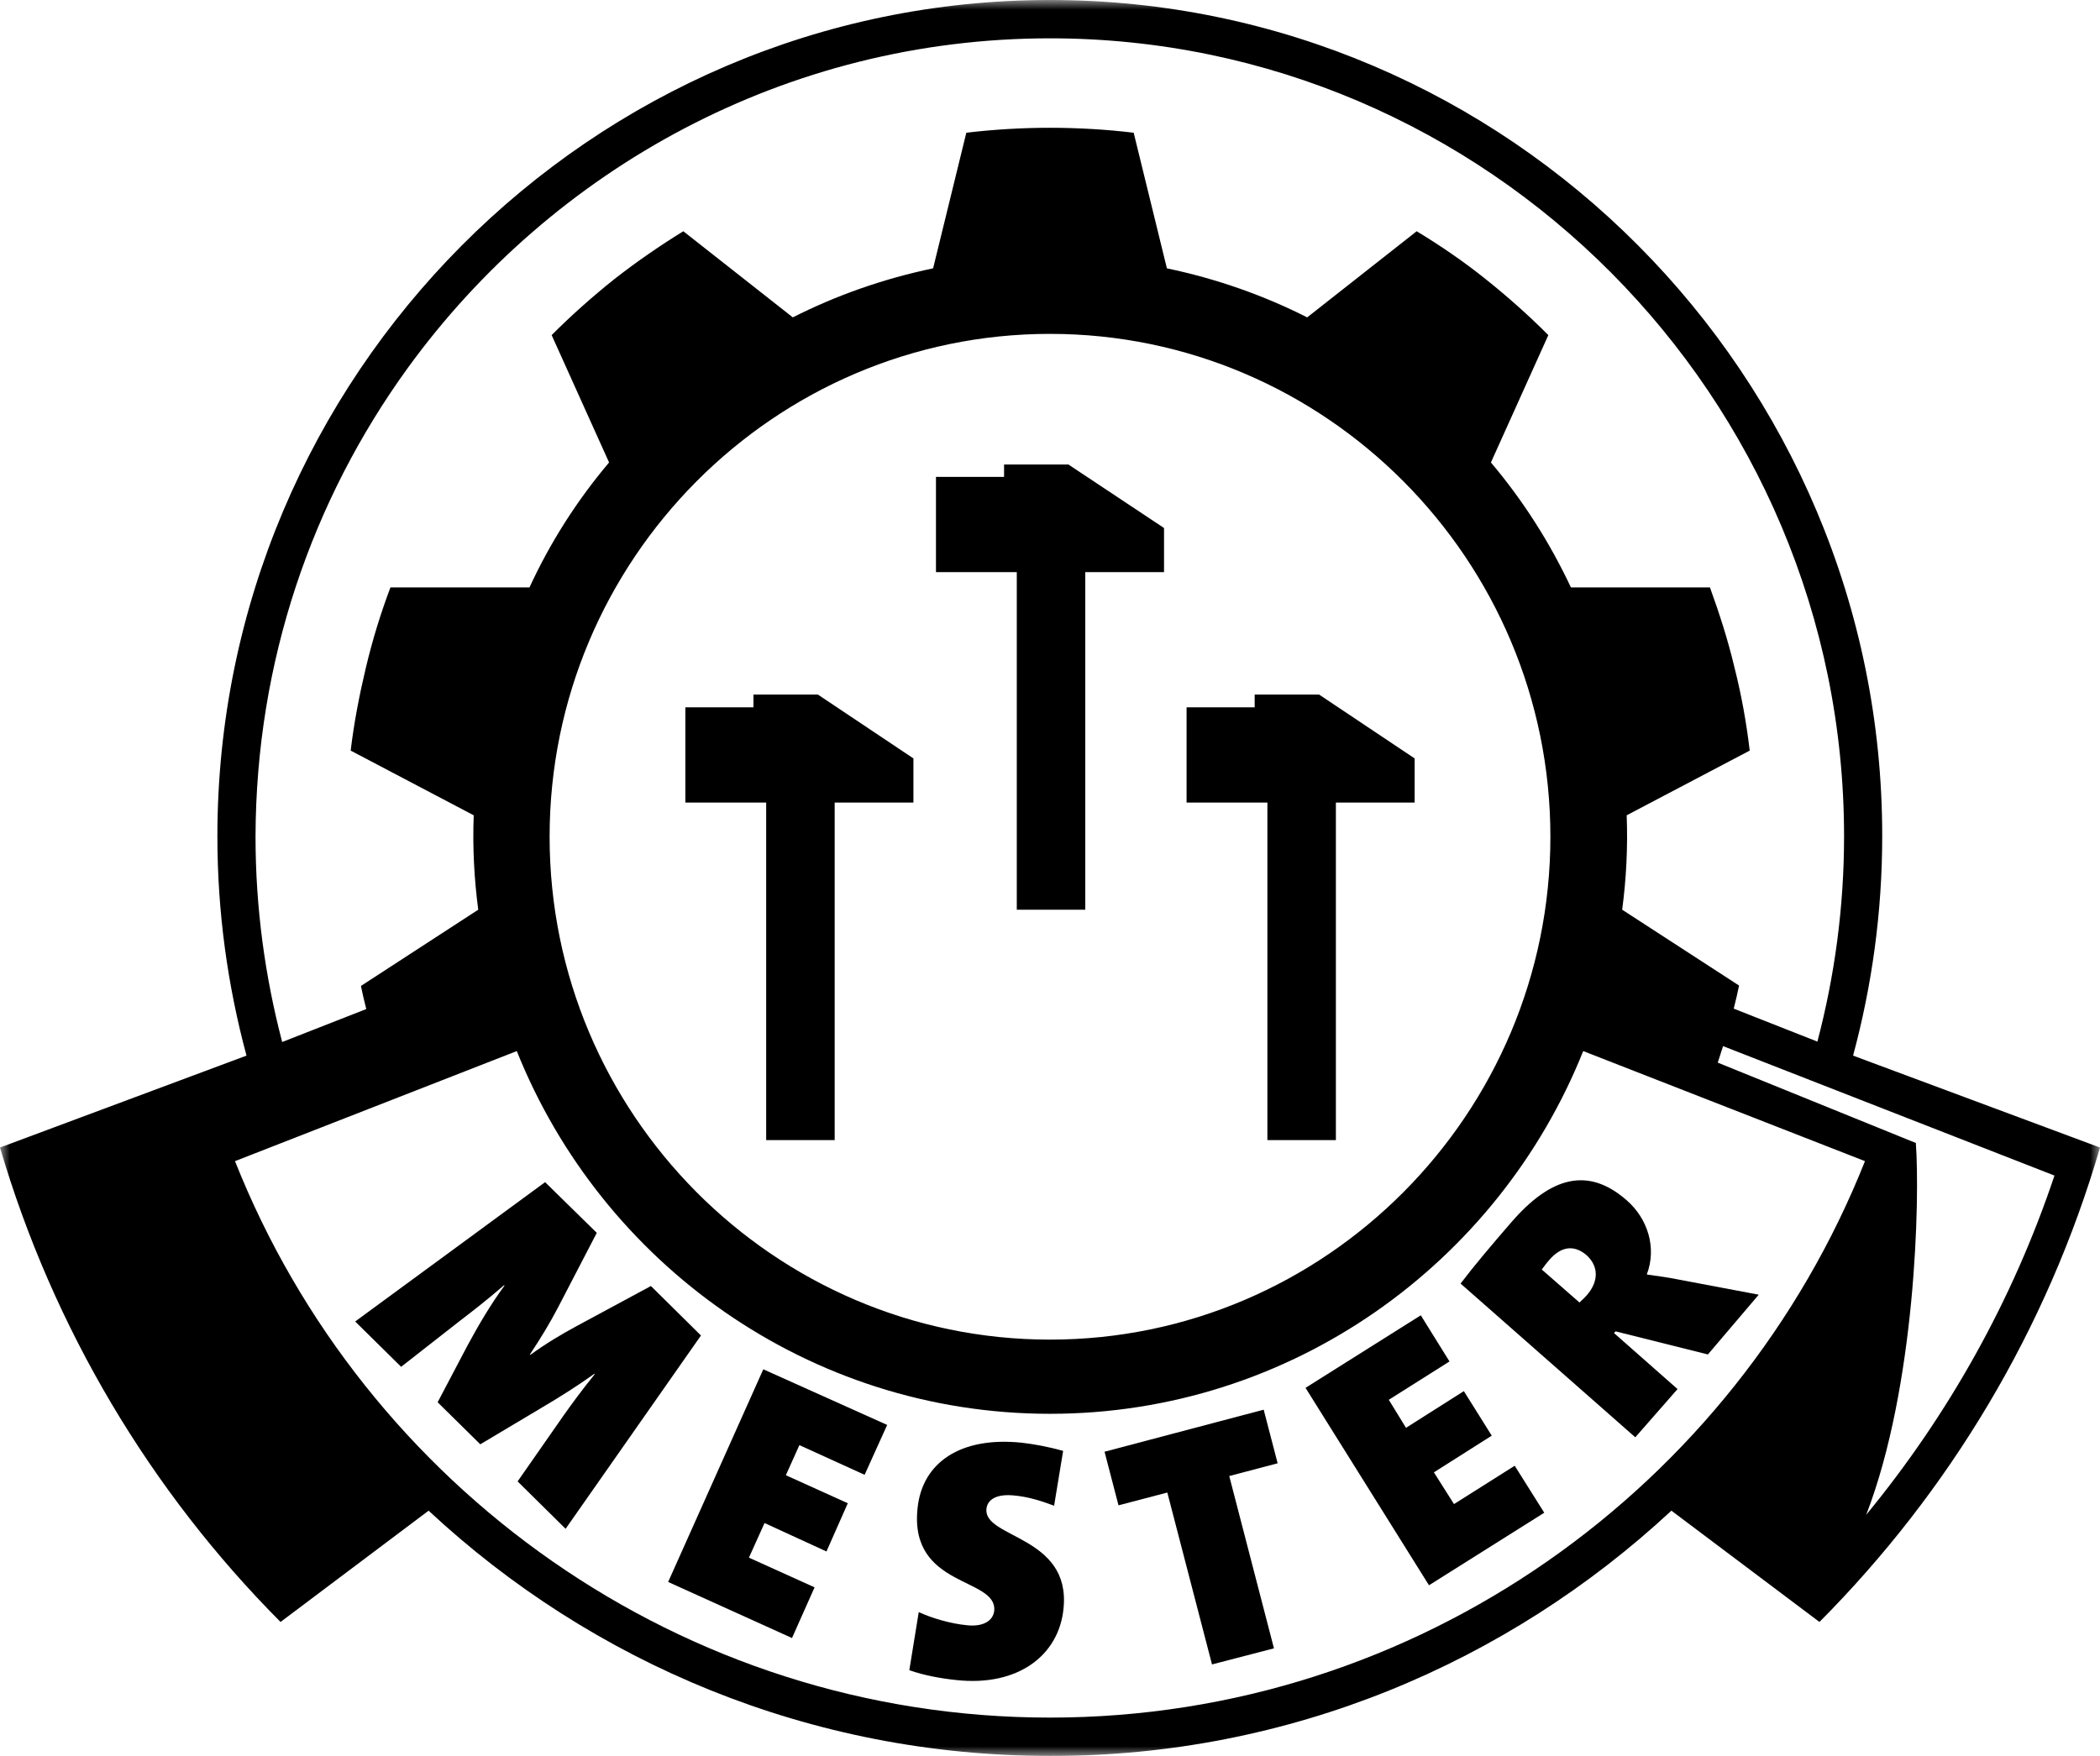 <svg width="110" height="92" viewBox="0 0 110 92" fill="none" xmlns="http://www.w3.org/2000/svg">
<g clip-path="url(#clip0_674_132)">
<mask id="mask0_674_132" style="mask-type:luminance" maskUnits="userSpaceOnUse" x="0" y="0" width="110" height="92">
<path d="M110 0H0V92H110V0Z" fill="white"/>
</mask>
<g mask="url(#mask0_674_132)">
<path d="M27.113 77.617L29.477 74.226C29.949 73.557 30.486 72.823 31.152 72.002L31.131 71.98C30.25 72.607 29.369 73.168 28.381 73.751L25.158 75.673L22.924 73.47L24.492 70.49C25.051 69.454 25.695 68.352 26.426 67.359L26.404 67.337C25.48 68.136 24.75 68.698 24.02 69.259L21.012 71.613L18.605 69.238L28.553 61.938L31.26 64.594L29.219 68.525C28.811 69.302 28.359 70.058 27.758 70.965L27.779 70.987C28.617 70.382 29.369 69.929 30.25 69.454L34.096 67.38L36.717 69.972L29.627 80.1L27.113 77.617Z" fill="black"/>
</g>
<path d="M34.998 82.886L39.982 71.743L46.471 74.658L45.289 77.271L41.873 75.716L41.164 77.293L44.408 78.761L43.291 81.288L40.047 79.798L39.23 81.612L42.668 83.167L41.486 85.823L34.998 82.886Z" fill="black"/>
<mask id="mask1_674_132" style="mask-type:luminance" maskUnits="userSpaceOnUse" x="0" y="0" width="110" height="92">
<path d="M110 0H0V92H110V0Z" fill="white"/>
</mask>
<g mask="url(#mask1_674_132)">
<path d="M50.102 88.026C49.285 87.94 48.426 87.789 47.631 87.508L48.125 84.463C48.77 84.765 49.758 85.068 50.66 85.154C51.477 85.24 52.014 84.938 52.078 84.398C52.25 82.627 47.631 83.21 48.06 79.042C48.297 76.624 50.316 75.263 53.496 75.587C54.098 75.652 54.936 75.803 55.688 76.019L55.215 78.891C54.527 78.632 53.84 78.416 53.088 78.351C52.164 78.265 51.713 78.589 51.67 79.064C51.52 80.597 56.096 80.468 55.709 84.269C55.473 86.731 53.324 88.372 50.102 88.026Z" fill="black"/>
</g>
<path d="M64.389 77.336L66.731 86.363L63.486 87.206L61.145 78.2L58.588 78.87L57.857 76.062L66.193 73.859L66.924 76.667L64.389 77.336Z" fill="black"/>
<path d="M74.852 83.059L68.385 72.715L74.422 68.914L75.926 71.332L72.746 73.341L73.648 74.809L76.678 72.887L78.139 75.22L75.109 77.142L76.162 78.805L79.342 76.796L80.889 79.258L74.852 83.059Z" fill="black"/>
<mask id="mask2_674_132" style="mask-type:luminance" maskUnits="userSpaceOnUse" x="0" y="0" width="110" height="92">
<path d="M110 0H0V92H110V0Z" fill="white"/>
</mask>
<g mask="url(#mask2_674_132)">
<path d="M81.147 66.02C80.996 66.192 80.824 66.43 80.76 66.516L82.736 68.244C82.822 68.158 83.016 67.985 83.123 67.855C83.725 67.164 83.768 66.365 83.102 65.761C82.543 65.285 81.856 65.199 81.147 66.02ZM89.461 70.965L84.627 69.756L84.541 69.842L87.871 72.779L85.658 75.306L76.506 67.251C77.193 66.344 78.16 65.199 79.17 64.033C81.211 61.679 83.166 61.096 85.207 62.888C86.303 63.839 86.797 65.372 86.26 66.776C86.84 66.862 87.377 66.927 87.893 67.035L92.125 67.834L89.461 70.965Z" fill="black"/>
</g>
<mask id="mask3_674_132" style="mask-type:luminance" maskUnits="userSpaceOnUse" x="0" y="0" width="110" height="92">
<path d="M110 0H0V92H110V0Z" fill="white"/>
</mask>
<g mask="url(#mask3_674_132)">
<path d="M55 17.493C69.438 17.493 81.211 29.328 81.211 43.84C81.211 58.353 69.438 70.188 55 70.188C40.562 70.188 28.789 58.353 28.789 43.84C28.789 29.328 40.562 17.493 55 17.493ZM20.023 55.675L19.744 54.811L2.385 61.593C4.576 68.136 7.949 74.14 12.246 79.366C9.646 72.628 9.432 62.824 9.646 59.886L20.023 55.675ZM55 74.075C67.633 74.075 78.482 66.192 82.93 55.07L97.689 60.837C90.922 77.876 74.314 89.992 55 89.992C35.685 89.992 19.078 77.898 12.31 60.837L27.07 55.07C31.518 66.192 42.367 74.075 55 74.075ZM21.355 19.285C28.939 8.833 41.207 2.008 55 2.008C77.902 2.008 96.594 20.797 96.594 43.819C96.594 47.533 96.1 51.14 95.197 54.574L90.814 52.846C90.922 52.436 91.008 52.047 91.094 51.637L84.971 47.663C85.186 46.043 85.272 44.38 85.207 42.717L91.652 39.327C91.481 37.88 91.223 36.433 90.857 34.986C90.514 33.539 90.062 32.135 89.568 30.775H82.285C81.189 28.442 79.793 26.239 78.096 24.231L81.103 17.558C80.072 16.521 78.977 15.549 77.816 14.621C76.656 13.692 75.453 12.871 74.207 12.116L68.471 16.629C66.172 15.463 63.701 14.599 61.123 14.059L59.383 6.954C57.943 6.781 56.461 6.695 55 6.695C53.539 6.695 52.078 6.781 50.617 6.954L48.877 14.059C46.299 14.599 43.828 15.463 41.529 16.629L35.793 12.116C34.568 12.871 33.344 13.714 32.184 14.621C31.023 15.549 29.928 16.521 28.896 17.558L31.904 24.231C30.207 26.239 28.811 28.442 27.736 30.775H20.453C19.938 32.135 19.508 33.539 19.164 34.986C18.82 36.433 18.541 37.88 18.369 39.327L24.814 42.717C24.75 44.38 24.836 46.043 25.051 47.663L18.906 51.658C18.992 52.069 19.078 52.457 19.186 52.868L14.781 54.595C13.879 51.161 13.385 47.555 13.385 43.84C13.406 34.662 16.35 26.196 21.355 19.285ZM87.549 79.15L95.305 84.981C102.094 78.157 107.229 69.648 110 60.124L97.066 55.308C98.055 51.637 98.592 47.792 98.592 43.819C98.613 19.696 79.019 0 55 0C30.98 0 11.387 19.696 11.387 43.819C11.387 47.792 11.924 51.637 12.912 55.308L0 60.124C2.793 69.626 7.906 78.157 14.695 84.981L22.451 79.15C31.002 87.119 42.453 92 55 92C67.547 92.022 78.977 87.119 87.549 79.15ZM89.977 55.675L90.256 54.811L107.615 61.593C105.424 68.136 102.051 74.14 97.754 79.366C100.354 72.628 100.568 62.824 100.354 59.886L89.977 55.675Z" fill="black"/>
</g>
<path d="M60.973 27.665L55.967 24.339H52.594V24.62V24.987H52.228H49.027V29.976H52.895H53.26V30.364V47.663H56.848V30.364V29.976H57.213H60.973V27.665Z" fill="black"/>
<path d="M74.1 39.737L69.094 36.39H65.721V36.692V37.059H65.356H62.154V42.048H66.022H66.387V42.415V59.735H69.975V42.415V42.048H70.34H74.1V39.737Z" fill="black"/>
<path d="M47.846 39.737L42.84 36.39H39.467V36.692V37.059H39.102H35.9V42.048H39.768H40.133V42.415V59.735H43.721V42.415V42.048H44.086H47.846V39.737Z" fill="black"/>
</g>
<defs>
<clipPath id="clip0_674_132">
<rect width="110" height="92" fill="white"/>
</clipPath>
</defs>
</svg>
